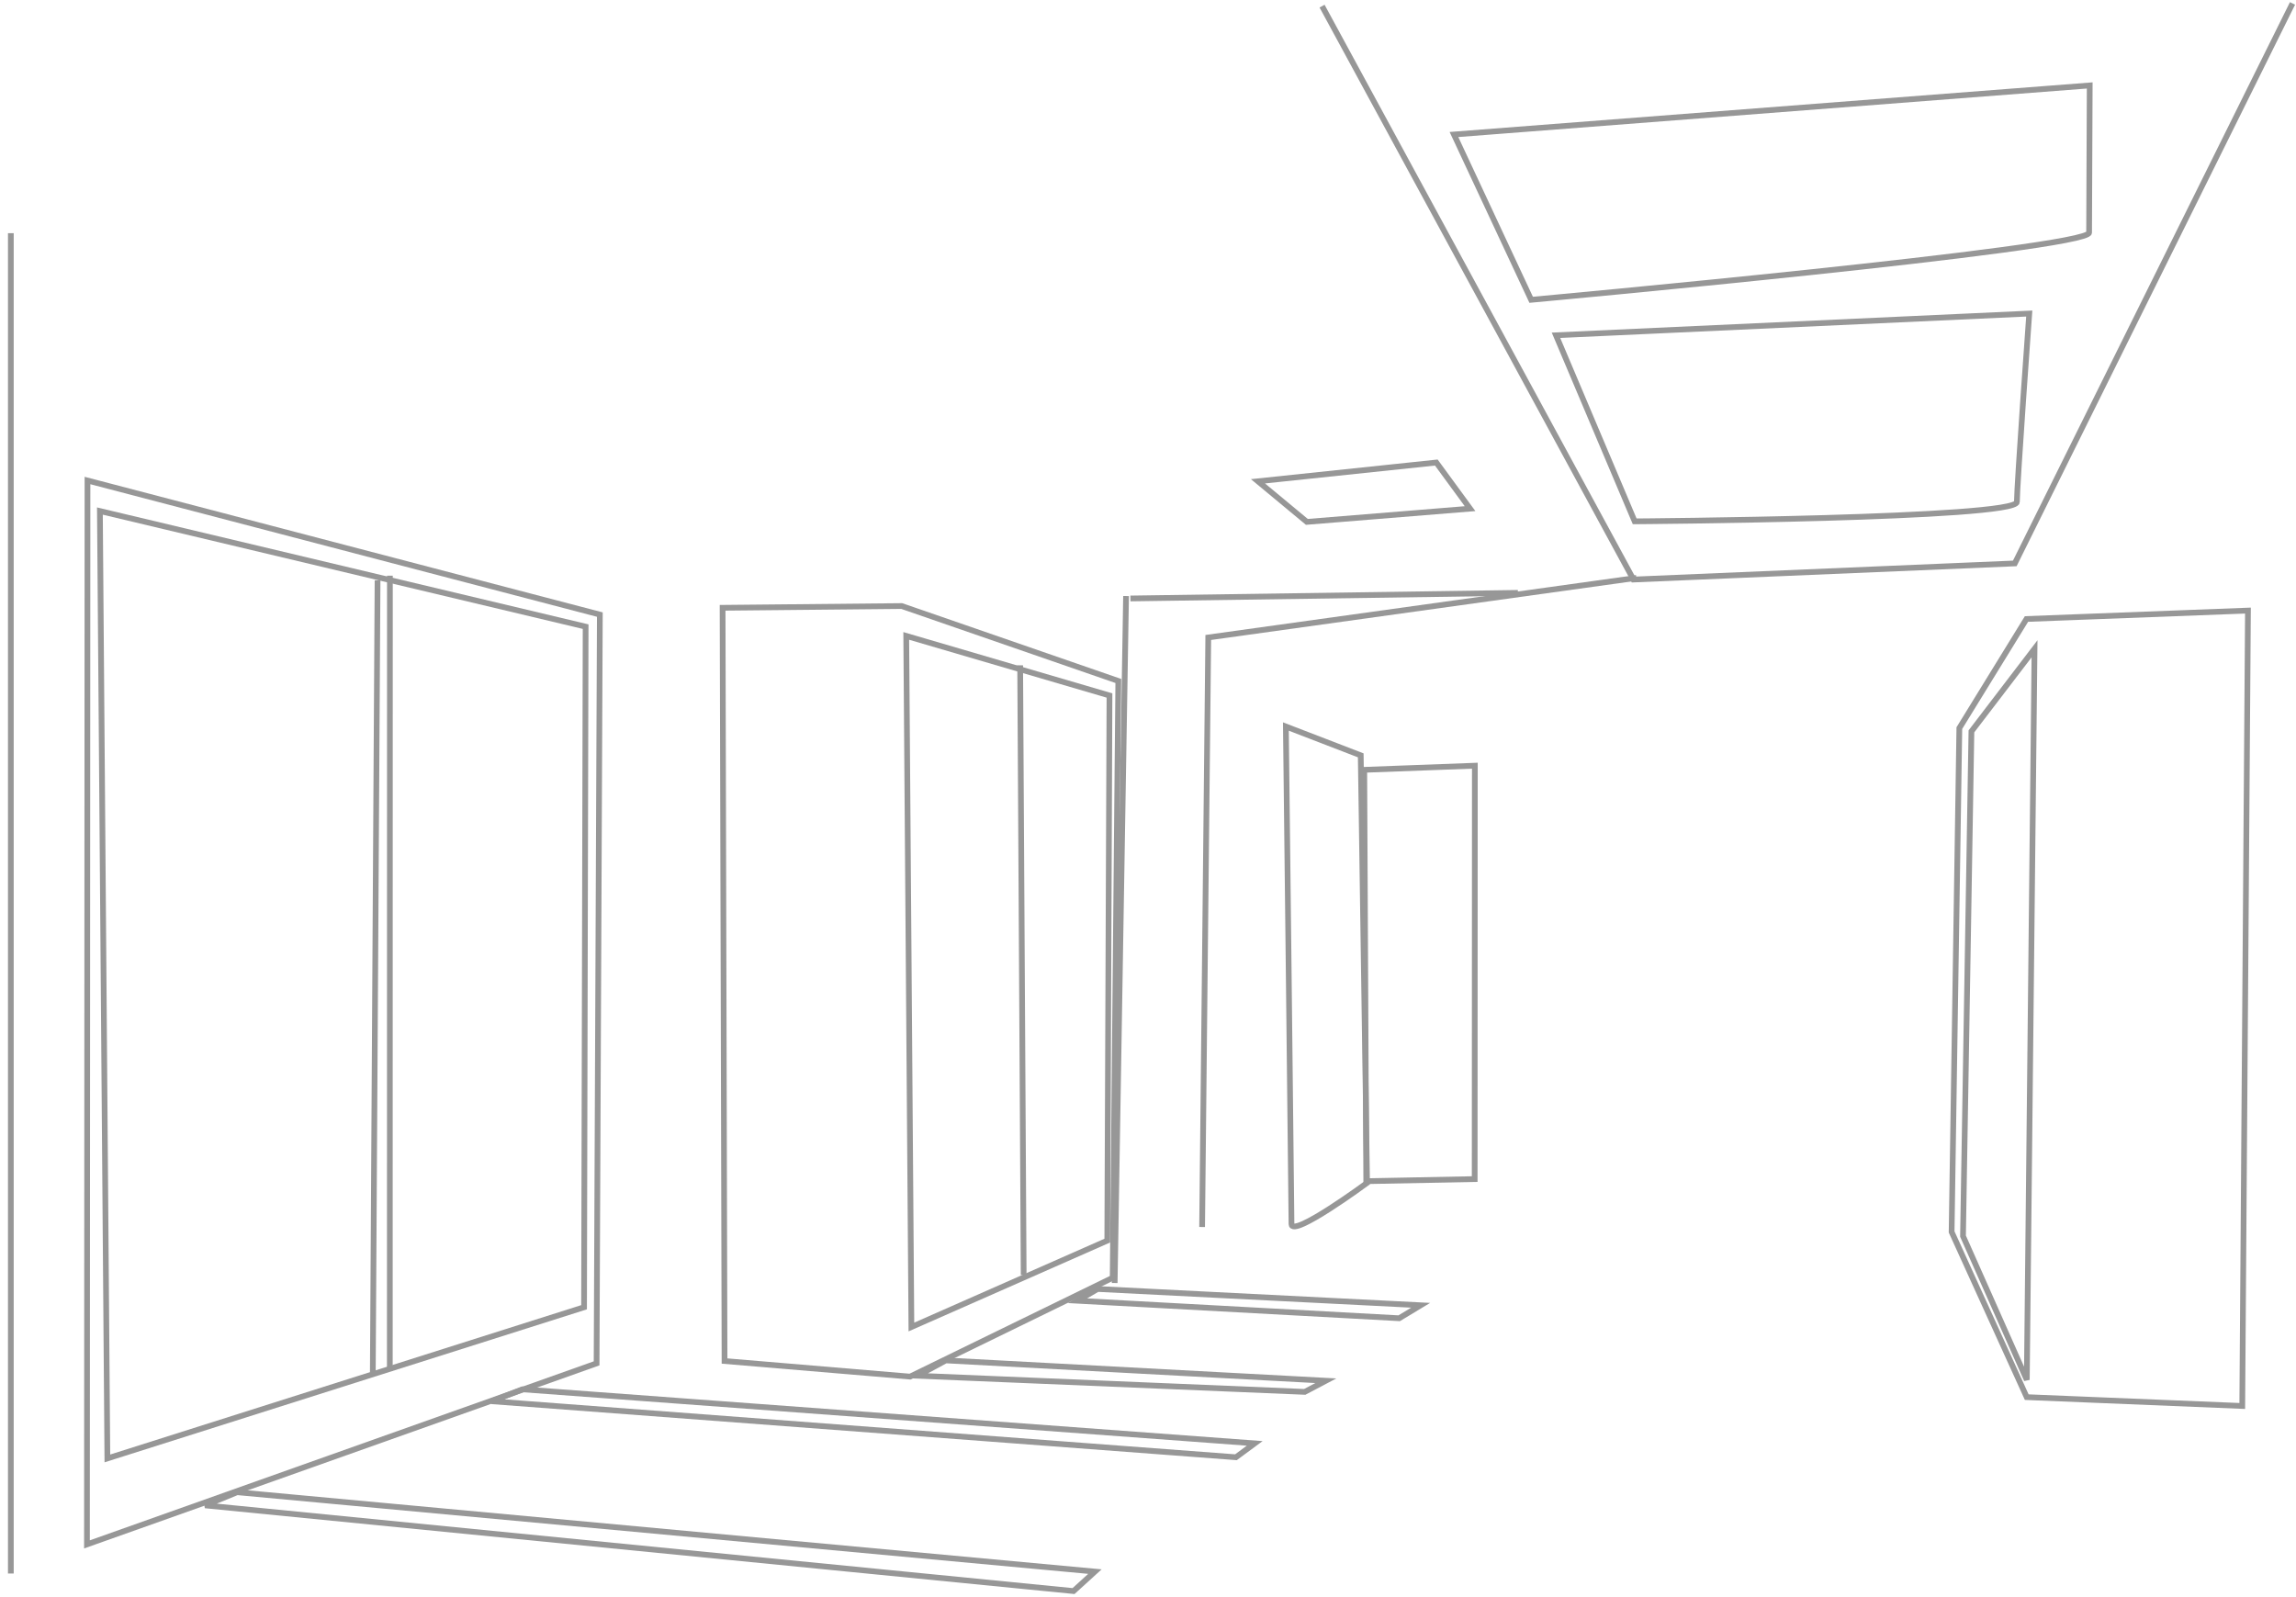 <?xml version="1.0" encoding="UTF-8" standalone="no"?>
<svg width="401px" height="279px" viewBox="0 0 401 279" version="1.1" xmlns="http://www.w3.org/2000/svg" xmlns:xlink="http://www.w3.org/1999/xlink" xmlns:sketch="http://www.bohemiancoding.com/sketch/ns">
    <!-- Generator: Sketch 3.3.3 (12081) - http://www.bohemiancoding.com/sketch -->
    <title>Slice 1</title>
    <desc>Created with Sketch.</desc>
    <defs></defs>
    <g id="Page-1" stroke="none" stroke-width="1" fill="none" fill-rule="evenodd" sketch:type="MSPage">
        <g id="Group" sketch:type="MSLayerGroup" transform="translate(1, 0)" stroke="#979797">
            <path d="M0.893,274.833 L0.893,40.727" id="Path-67" sketch:type="MSShapeGroup"></path>
            <path d="M229.901,1.071 L284.285,101.223 L350.885,98.407 L399.392,0.596" id="Path-68" sketch:type="MSShapeGroup"></path>
            <path d="M351.253,87.674 C351.253,84.751 353.413,54.765 353.413,54.765 L270.756,58.56 L284.501,91.059 C284.501,91.059 351.253,90.598 351.253,87.674 Z" id="Path-69" sketch:type="MSShapeGroup"></path>
            <path d="M363.865,40.639 C363.865,37.821 363.972,14.923 363.972,14.923 L252.937,23.494 L266.421,52.363 C266.421,52.363 363.865,43.456 363.865,40.639 Z" id="Path-70" sketch:type="MSShapeGroup"></path>
            <path d="M14.28,83.927 L103.763,107.345 L103.196,238.127 L14.187,269.748 L14.28,83.927 Z" id="Path-71" sketch:type="MSShapeGroup"></path>
            <path d="M17.753,254.731 L101.007,228.325 L101.281,109.451 L16.449,89.261 L17.753,254.731 Z" id="Path-72" sketch:type="MSShapeGroup"></path>
            <path d="M125.542,237.72 L125.203,106.16 L156.492,105.852 L194.316,118.94 L193.336,223.177 L157.947,240.442 L125.542,237.72 Z" id="Path-73" sketch:type="MSShapeGroup"></path>
            <path d="M158.177,231.779 L192.391,216.687 L192.773,121.477 L157.276,111.069 L158.177,231.779 Z" id="Path-74" sketch:type="MSShapeGroup"></path>
            <path d="M208.952,214.312 L210.025,111.343 L284.798,100.934" id="Path-75" sketch:type="MSShapeGroup"></path>
            <path d="M195.667,104.104 L193.679,224.093" id="Path-76" sketch:type="MSShapeGroup"></path>
            <path d="M196.432,104.529 L264.104,103.55" id="Path-77" sketch:type="MSShapeGroup"></path>
            <path d="M218.704,84.065 L227.246,91.153 L255.749,88.841 L249.855,80.788 L218.704,84.065 Z" id="Path-78" sketch:type="MSShapeGroup"></path>
            <path d="M390.614,245.571 L391.608,106.645 L352.928,108.115 L341.202,127.173 L339.854,215.173 L352.972,244.028 L390.614,245.571 Z" id="Path-79" sketch:type="MSShapeGroup"></path>
            <path d="M354.333,113.321 L343.312,127.742 L341.842,215.909 L352.986,241.011 L354.333,113.321 Z" id="Path-80" sketch:type="MSShapeGroup"></path>
            <path d="M224.561,213.793 C224.561,211.249 223.582,126.895 223.582,126.895 L236.655,131.93 L237.757,206.611 C237.757,206.611 224.561,216.336 224.561,213.793 Z" id="Path-81" sketch:type="MSShapeGroup"></path>
            <path d="M256.586,133.737 L237.268,134.458 L237.621,206.308 L256.556,205.94 L256.586,133.737 Z" id="Path-82" sketch:type="MSShapeGroup"></path>
            <path d="M186.494,277.899 L34.818,262.93 L40.421,260.632 L190.231,274.499 L186.494,277.899 Z" id="Path-83" sketch:type="MSShapeGroup"></path>
            <path d="M214.859,254.526 L84.872,244.743 L90.231,242.662 L218.136,252.105 L214.859,254.526 Z" id="Path-84" sketch:type="MSShapeGroup"></path>
            <path d="M226.874,243.108 L159.231,240.291 L164.192,237.611 L230.562,241.163 L226.874,243.108 Z" id="Path-85" sketch:type="MSShapeGroup"></path>
            <path d="M243.371,230.249 L187.18,227.188 L190.701,225.136 L247.122,227.982 L243.371,230.249 Z" id="Path-86" sketch:type="MSShapeGroup"></path>
            <path d="M64.941,101.365 L64.113,239.831" id="Path-87" sketch:type="MSShapeGroup"></path>
            <path d="M67.082,239.463 L67.097,100.552" id="Path-88" sketch:type="MSShapeGroup"></path>
            <path d="M177.785,222.693 L177.173,116.203" id="Path-89" sketch:type="MSShapeGroup"></path>
        </g>
    </g>
</svg>